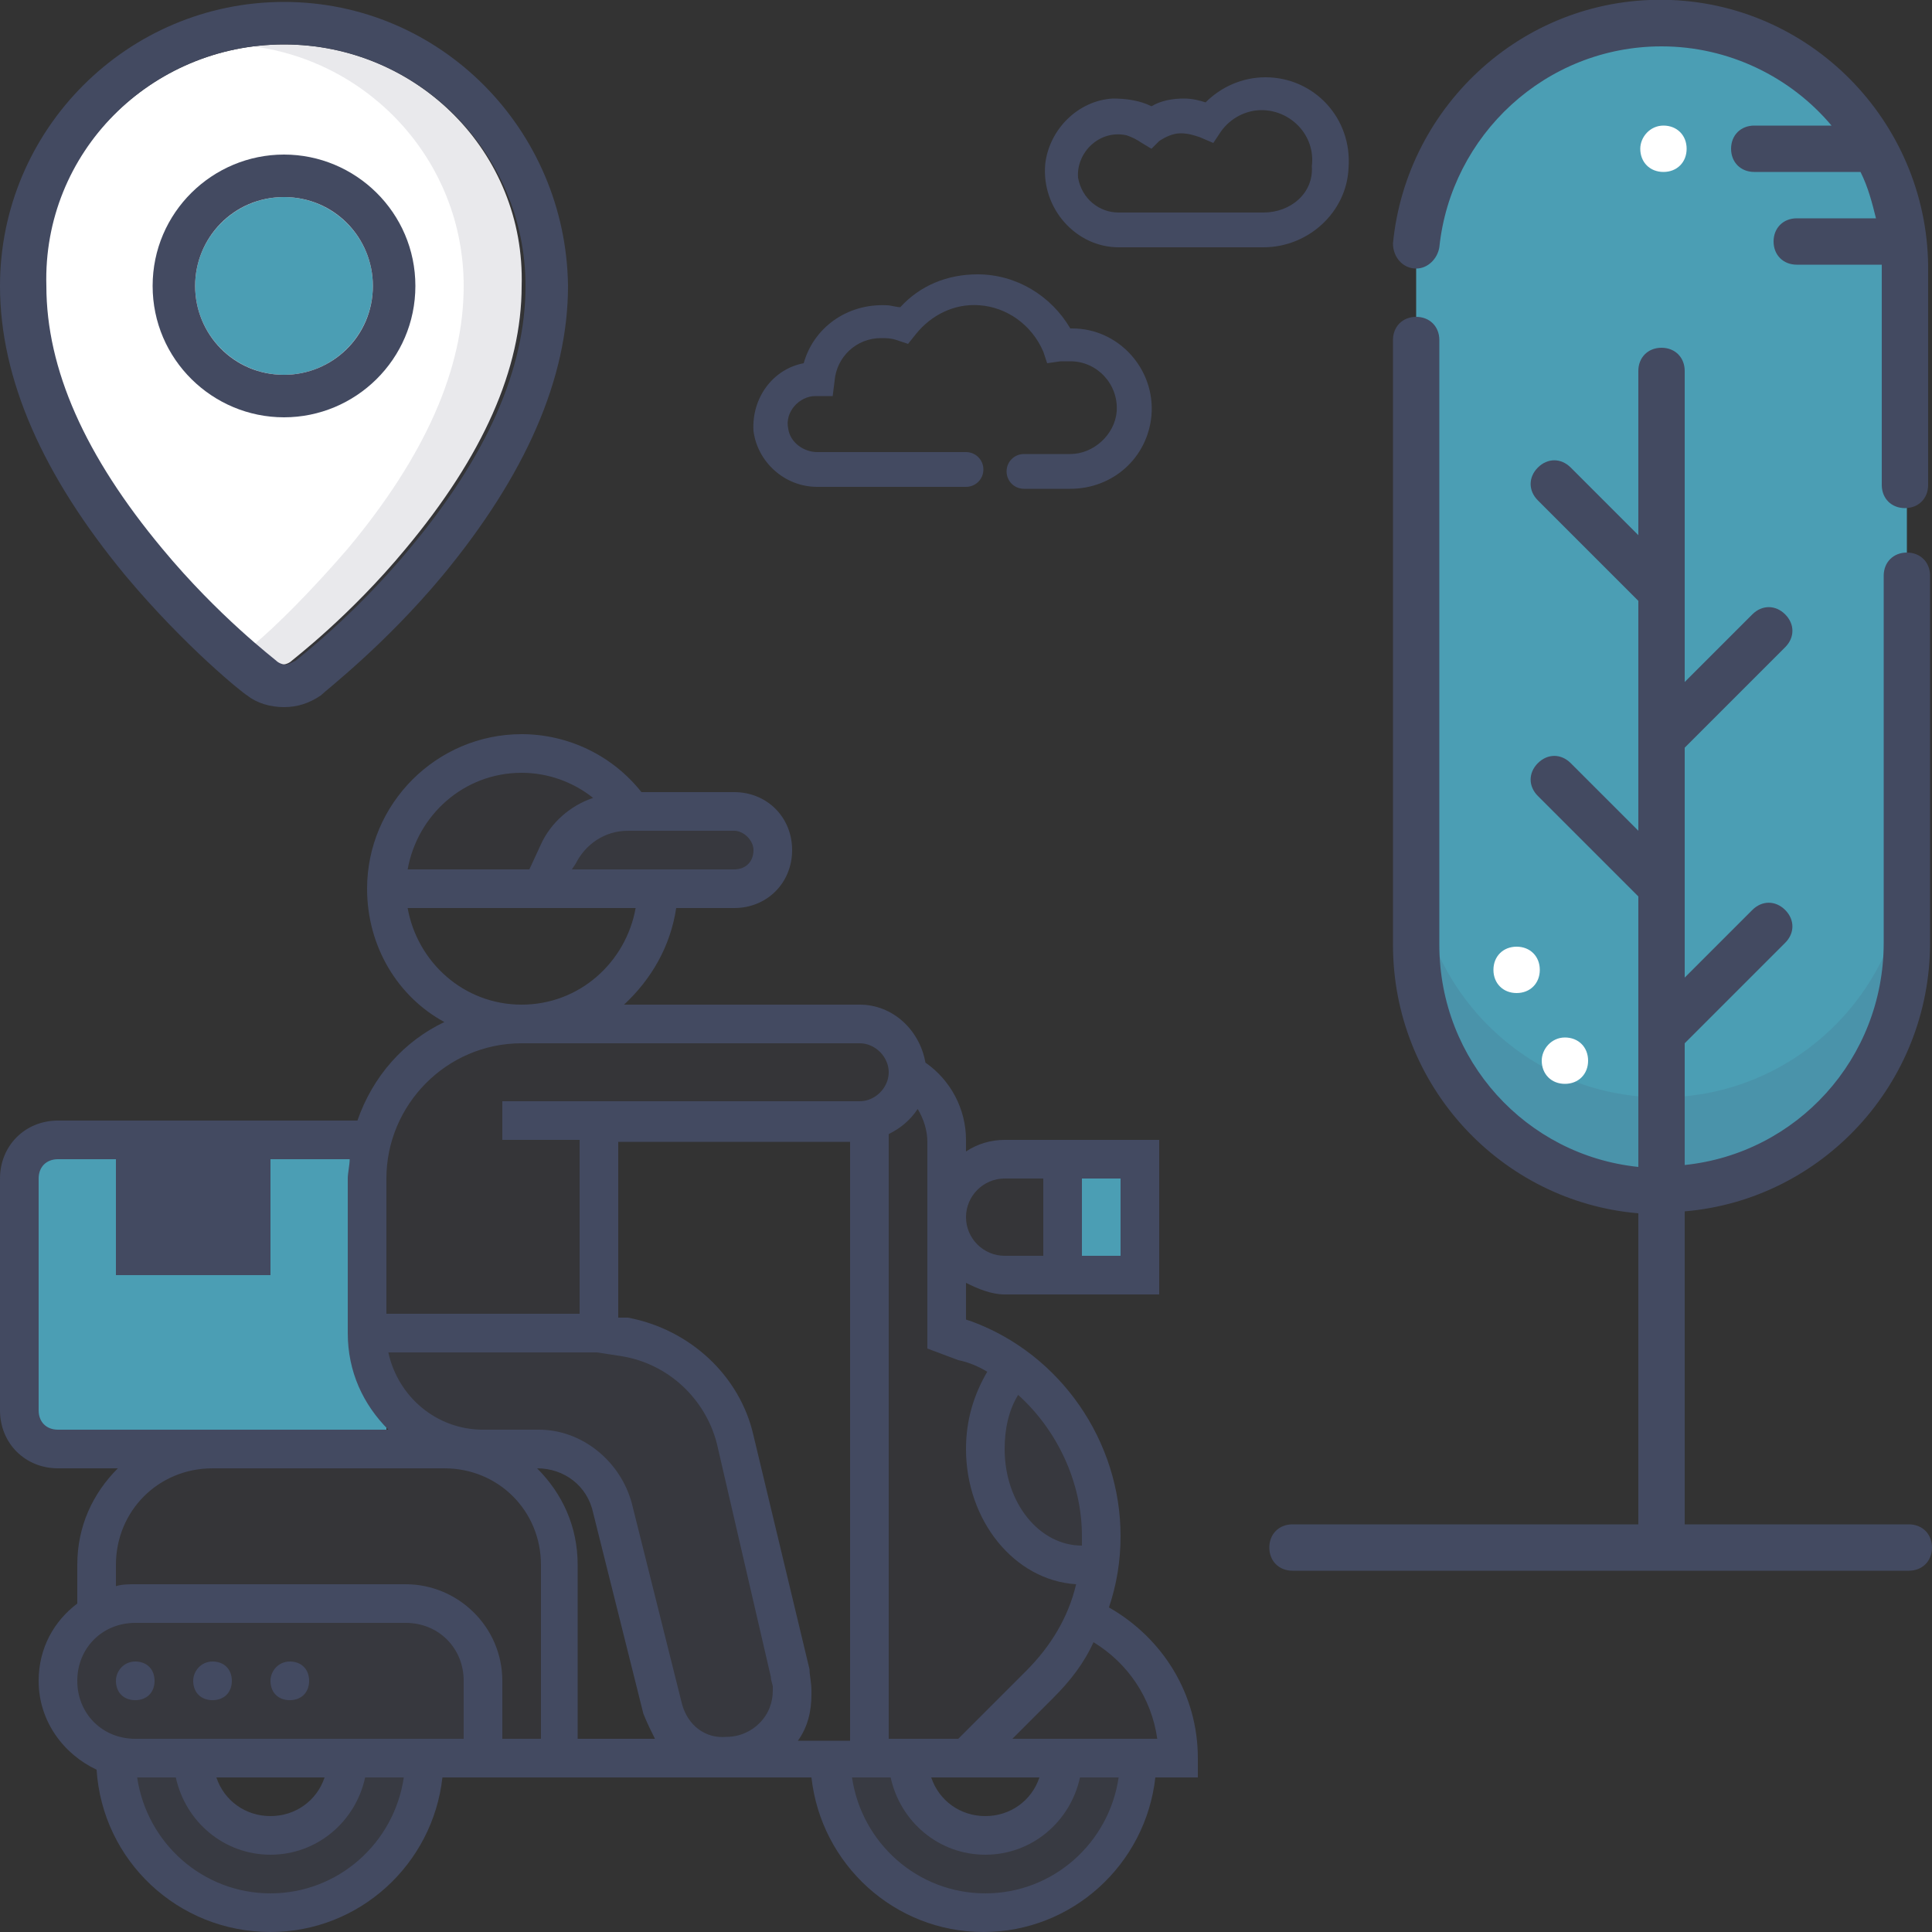 <svg xmlns="http://www.w3.org/2000/svg" xmlns:xlink="http://www.w3.org/1999/xlink" id="Ebene_1" x="0px" y="0px" viewBox="0 0 100 100" style="enable-background:new 0 0 100 100;" xml:space="preserve">
<rect x="0" y="0" width="100" height="100" fill="#333333" stroke="none"/>
<style type="text/css">
	.st0{fill:#4B9EB4;}
	.st1{opacity:0.12;fill:#434A61;}
	.st2{fill:#FFFFFF;}
	.st3{fill:#434A61;}
	.st4{opacity:0.24;fill:#434A61;}
	.st5{opacity:0.32;fill:#434A61;}
</style>
<g>
	<g>
		<g>
			<path class="st0" d="M86,61.6c-7,0-12.7-5.7-12.7-12.7v-35c0-7,5.7-12.7,12.7-12.7c7,0,12.7,5.7,12.7,12.7v35     C98.7,55.9,93,61.6,86,61.6z"></path>
		</g>
		<path class="st1" d="M86,56.8c-7,0-12.7-5.7-12.7-12.7v4.8c0,7,5.7,12.7,12.7,12.7s12.7-5.7,12.7-12.7v-4.8    C98.7,51.1,93,56.8,86,56.8z"></path>
	</g>
	<g>
		<path class="st2" d="M86.1,6.5L86.1,6.5c0.7,0,1.2,0.5,1.2,1.2v0c0,0.7-0.5,1.2-1.2,1.2l0,0c-0.7,0-1.2-0.5-1.2-1.2v0    C84.9,7.1,85.4,6.5,86.1,6.5z"></path>
		<path class="st2" d="M81,53.7L81,53.7c0.7,0,1.2,0.5,1.2,1.2v0c0,0.7-0.5,1.2-1.2,1.2l0,0c-0.7,0-1.2-0.5-1.2-1.2v0    C79.8,54.3,80.3,53.7,81,53.7z"></path>
		<path class="st2" d="M78.5,49L78.5,49c0.7,0,1.2,0.5,1.2,1.2v0c0,0.7-0.5,1.2-1.2,1.2h0c-0.7,0-1.2-0.5-1.2-1.2v0    C77.3,49.5,77.8,49,78.5,49z"></path>
	</g>
	<g>
		<path class="st3" d="M87.2,78.9V62.7c7.1-0.6,12.7-6.6,12.7-13.9v-19c0-0.7-0.5-1.2-1.2-1.2h0c-0.7,0-1.2,0.5-1.2,1.2v19    c0,6-4.5,10.9-10.3,11.5V54l5.2-5.2c0.5-0.5,0.5-1.2,0-1.7l0,0c-0.5-0.5-1.2-0.5-1.7,0l-3.5,3.5V38.7l5.2-5.2    c0.5-0.5,0.5-1.2,0-1.7l0,0c-0.5-0.5-1.2-0.5-1.7,0l-3.5,3.5V19.2c0-0.7-0.5-1.2-1.2-1.2h0c-0.7,0-1.2,0.5-1.2,1.2v8.5l-3.5-3.5    c-0.5-0.5-1.2-0.5-1.7,0v0c-0.5,0.5-0.5,1.2,0,1.7l5.2,5.2V43l-3.5-3.5c-0.5-0.5-1.2-0.5-1.7,0v0c-0.5,0.5-0.5,1.2,0,1.7l5.2,5.2    l0,14c-5.8-0.6-10.3-5.5-10.3-11.5V17.6c0-0.7-0.5-1.2-1.2-1.2h0c-0.7,0-1.2,0.5-1.2,1.2v31.3c0,7.3,5.6,13.3,12.7,13.9v16.1H66.9    c-0.7,0-1.2,0.5-1.2,1.2v0c0,0.7,0.5,1.2,1.2,1.2h31.9c0.7,0,1.2-0.5,1.2-1.2l0,0c0-0.7-0.5-1.2-1.2-1.2H87.2z"></path>
		<path class="st3" d="M73.3,13.9c0.6,0,1.1-0.5,1.2-1.1C75.1,7,80,2.4,86,2.4c3.5,0,6.7,1.6,8.8,4.1l-4,0c-0.7,0-1.2,0.5-1.2,1.2v0    c0,0.7,0.5,1.2,1.2,1.2l5.5,0c0.4,0.8,0.6,1.6,0.8,2.4h-4.1c-0.7,0-1.2,0.5-1.2,1.2v0c0,0.7,0.5,1.2,1.2,1.2h4.4    c0,0.1,0,0.2,0,0.2v11.2c0,0.7,0.5,1.2,1.2,1.2l0,0c0.7,0,1.2-0.5,1.2-1.2l0-11C99.9,6.6,94,0.3,86.5,0    c-7.5-0.3-13.7,5.4-14.4,12.6C72.1,13.3,72.6,13.9,73.3,13.9L73.3,13.9z"></path>
	</g>
</g>
<path class="st1" d="M29,81v10h-4v-4c0-2.2-1.8-4-4-4H7c-0.7,0-1.4,0.2-2,0.5V81c0-3.3,2.7-6,6-6h8h4c0.3,0,0.5,0,0.8,0  C26.7,75.4,29,78,29,81z"></path>
<path class="st4" d="M4.2,89.8C3.4,89.1,3,88.1,3,87c0-1.5,0.8-2.8,2-3.5C5.6,83.2,6.3,83,7,83h14c2.2,0,4,1.8,4,4v4h-3h-4h-8H7  c-0.3,0-0.7,0-1-0.1C5.3,90.7,4.7,90.3,4.2,89.8z"></path>
<path class="st1" d="M61,91h-2h-4h-5l3.8-3.8c1-1,1.8-2.2,2.3-3.5c1.4,0.6,2.6,1.6,3.5,2.9S61,89.4,61,91z"></path>
<path class="st1" d="M56,81c0.3,0,0.6,0,0.9-0.1h0c-0.7,2.7-0.7,2.7-0.7,2.8c-0.5,1.3-1.3,2.5-2.3,3.5L50,91h-3h-2V58  c1.1-0.2,2-1.2,2-2.4c1.2,0.7,2,2,2,3.5v4v6l1,0.4c0.9,0.3,1.8,0.8,2.5,1.4C51.6,71.8,51,73.3,51,75C51,78.3,53.2,81,56,81z"></path>
<g>
	<path class="st0" d="M20,75H3c-1.1,0-2-0.9-2-2V61c0-1.1,0.9-2,2-2h17V75z"></path>
</g>
<path class="st4" d="M41,87.4v0.2c0,0.9-0.4,1.8-1,2.4s-1.4,1-2.4,1c-1.5,0-2.9-1-3.3-2.5L31.7,78c-0.4-1.8-2-3-3.9-3H25  c-0.4,0-0.8,0-1.2-0.1C21,74.3,19,71.9,19,69h12l1.4,0.2c2.8,0.5,5,2.6,5.7,5.3l2.8,12.1C41,86.9,41,87.1,41,87.4L41,87.4z"></path>
<path class="st1" d="M47,55.6c0,1.2-0.9,2.2-2,2.4c-0.2,0-0.3,0-0.5,0H31v11H19v-8c0-0.7,0.1-1.4,0.2-2c0.4-1.4,1.1-2.7,2.1-3.7  c1.4-1.4,3.4-2.3,5.7-2.3h17.5c0.7,0,1.3,0.3,1.8,0.7C46.7,54.2,47,54.8,47,55.6L47,55.6z"></path>
<path class="st3" d="M7,59h6v6H7V59z"></path>
<path class="st1" d="M32.7,42h-0.3c-1.5,0-2.9,0.8-3.6,2.2L28,46h-8c0-3.9,3.1-7,7-7C29.4,39,31.5,40.2,32.7,42z"></path>
<path class="st4" d="M39.4,42.6C39.8,43,40,43.5,40,44c0,1.1-0.9,2-2,2h-4h-6l0.9-1.8c0.7-1.4,2.1-2.2,3.6-2.2h0.3H38  C38.5,42,39,42.2,39.4,42.6z"></path>
<path class="st5" d="M6,91l0-0.1C6.3,91,6.7,91,7,91h3c0,2.2,1.8,4,4,4s4-1.8,4-4h4c0,4.4-3.6,8-8,8S6,95.4,6,91z"></path>
<path class="st5" d="M47,91c0,2.2,1.8,4,4,4c2.2,0,4-1.8,4-4h4c0,4.4-3.6,8-8,8s-8-3.6-8-8h2H47z"></path>
<path class="st4" d="M57,79.5c0,0.5,0,0.9-0.1,1.4h0C56.6,81,56.3,81,56,81c-2.8,0-5-2.7-5-6c0-1.7,0.6-3.2,1.5-4.3  C55.3,72.7,57,76,57,79.5z"></path>
<path class="st1" d="M55,60v6h-3c-1.7,0-3-1.3-3-3c0-0.8,0.3-1.6,0.9-2.1c0.5-0.5,1.3-0.9,2.1-0.9H55z"></path>
<g>
	<rect x="55" y="60" class="st0" width="4" height="6"></rect>
</g>
<g>
	<path class="st3" d="M62,91c0-3.3-1.8-6.2-4.6-7.8c0.4-1.2,0.6-2.4,0.6-3.7c0-4.9-3.1-9.4-7.7-11.1L50,68.3v-1.9   c0.6,0.3,1.3,0.6,2,0.6h8v-8h-8c-0.7,0-1.4,0.2-2,0.6V59c0-1.6-0.8-3.1-2.1-4c-0.3-1.7-1.7-3-3.4-3l-12.2,0c1.4-1.3,2.4-3,2.7-5H38   c1.7,0,3-1.3,3-3s-1.3-3-3-3h-4.8c-1.5-1.9-3.8-3-6.2-3c-4.4,0-8,3.6-8,8c0,3,1.6,5.6,4,6.9c-2.1,1-3.7,2.8-4.5,5.1H3   c-1.7,0-3,1.3-3,3v12c0,1.7,1.3,3,3,3h3.1C4.8,77.3,4,79,4,81v2c-1.2,0.9-2,2.3-2,4c0,2.1,1.3,3.8,3,4.6c0.3,4.7,4.2,8.4,9,8.4   c4.6,0,8.4-3.5,8.9-8H42c0.5,4.5,4.3,8,8.9,8s8.4-3.5,8.9-8H62V91z M59.9,90h-7.5l2.1-2.1c0.9-0.9,1.6-1.8,2.1-2.9   C58.4,86.1,59.6,87.9,59.9,90z M35.3,88.2l-2.6-10.4c-0.6-2.2-2.6-3.8-4.8-3.8L25,74c-2.4,0-4.4-1.7-4.9-4h10.8l1.3,0.2   c2.4,0.4,4.3,2.2,4.9,4.5l2.8,12.1c0,0.2,0.1,0.4,0.1,0.5v0.2c0,0.6-0.2,1.2-0.7,1.7c-0.4,0.4-1,0.7-1.7,0.7   C36.5,90,35.6,89.3,35.3,88.2L35.3,88.2z M33.9,90h-4v-9c0-2-0.8-3.7-2.1-5c1.4,0,2.6,0.9,2.9,2.3l2.6,10.4   C33.5,89.2,33.7,89.6,33.9,90L33.9,90z M41.9,86.4L39,74.3c-0.7-3.1-3.3-5.5-6.5-6.1L32,68.2l0-9.1h12v31h-2.7   c0.5-0.7,0.7-1.5,0.7-2.4v-0.2C42,87.1,41.9,86.7,41.9,86.4z M53.8,92c-0.4,1.2-1.5,2-2.8,2c-1.3,0-2.4-0.8-2.8-2H53.8z M56,79.5   c0,0.2,0,0.3,0,0.5c-2.2,0-4-2.2-4-5c0-1,0.2-2,0.7-2.8C54.7,74,56,76.7,56,79.5z M51.1,71c-0.7,1.2-1.1,2.5-1.1,4   c0,3.7,2.5,6.8,5.7,7c-0.4,1.7-1.3,3.2-2.6,4.5L49.6,90H46V58.7c0.6-0.3,1.1-0.7,1.5-1.3c0.3,0.5,0.5,1.1,0.5,1.7v10.7l1.6,0.6   C50.1,70.5,50.6,70.7,51.1,71L51.1,71z M58,65h-2v-4h2V65z M52,61h2v4h-2c-1.1,0-2-0.9-2-2S50.9,61,52,61z M39,44c0,0.6-0.4,1-1,1   h-8.4l0.2-0.3c0.5-1,1.5-1.7,2.7-1.7H38C38.5,43,39,43.5,39,44z M27,40c1.4,0,2.7,0.5,3.7,1.3c-1.2,0.4-2.2,1.3-2.7,2.4L27.4,45   h-6.3C21.6,42.2,24,40,27,40z M21.1,47h11.8c-0.5,2.8-2.9,5-5.9,5S21.6,49.8,21.1,47z M27,54l17.5,0c0.8,0,1.5,0.7,1.5,1.5   c0,0.8-0.7,1.5-1.5,1.5H26v2h4l0,9H20v-7C20,57.2,23.1,54,27,54L27,54z M8,60h4v4H8V60z M3,74c-0.6,0-1-0.4-1-1V61c0-0.6,0.4-1,1-1   h3v6h8v-6h4.1c0,0.3-0.1,0.7-0.1,1v8c0,2,0.8,3.7,2.1,5H19h-8H3z M14,98c-3.5,0-6.4-2.6-6.9-6h2c0.5,2.3,2.5,4,4.9,4s4.4-1.7,4.9-4   h2C20.4,95.4,17.5,98,14,98z M11.2,92h5.6c-0.4,1.2-1.5,2-2.8,2S11.6,93.2,11.2,92z M24,90H7c-1.7,0-3-1.3-3-3s1.3-3,3-3h14   c1.7,0,3,1.3,3,3V90z M21,82H7c-0.3,0-0.7,0-1,0.1V81c0-2.8,2.2-5,5-5h8h4c2.8,0,5,2.2,5,5v9h-2v-3C26,84.2,23.7,82,21,82z M51,98   c-3.5,0-6.4-2.6-6.9-6h2c0.5,2.3,2.5,4,4.9,4c2.4,0,4.4-1.7,4.9-4h2C57.4,95.4,54.5,98,51,98z"></path>
</g>
<g>
	<path class="st3" d="M11,86L11,86c0.6,0,1,0.4,1,1l0,0c0,0.6-0.4,1-1,1h0c-0.6,0-1-0.4-1-1l0,0C10,86.5,10.4,86,11,86z"></path>
</g>
<g>
	<path class="st3" d="M15,86L15,86c0.6,0,1,0.4,1,1l0,0c0,0.6-0.4,1-1,1h0c-0.6,0-1-0.4-1-1l0,0C14,86.5,14.4,86,15,86z"></path>
</g>
<g>
	<path class="st3" d="M7,86L7,86c0.6,0,1,0.4,1,1l0,0c0,0.6-0.4,1-1,1h0c-0.6,0-1-0.4-1-1l0,0C6,86.5,6.4,86,7,86z"></path>
</g>
<g>
	<path class="st2" d="M14.7,2.3C7.8,2.3,2.2,7.9,2.2,14.8c0,4.3,2,8.8,6,13.6c2.9,3.5,5.8,5.7,5.9,5.8c0.2,0.1,0.4,0.2,0.5,0.2   c0.2,0,0.4-0.1,0.5-0.2c0.1-0.1,3-2.3,5.9-5.8c4-4.8,6-9.3,6-13.6C27.2,7.9,21.6,2.3,14.7,2.3z"></path>
	<path class="st3" d="M14.7,2.3c6.9,0,12.5,5.6,12.5,12.5c0,4.3-2,8.8-6,13.6c-2.9,3.5-5.8,5.7-5.9,5.8c-0.2,0.1-0.4,0.2-0.5,0.2   c-0.2,0-0.4-0.1-0.5-0.2c-0.1-0.1-3-2.3-5.9-5.8c-4-4.8-6-9.3-6-13.6C2.2,7.9,7.8,2.3,14.7,2.3 M14.7,0.1C6.6,0.1,0,6.7,0,14.8   c0,4.8,2.2,9.8,6.5,15c3.1,3.7,6.1,6.1,6.3,6.2c0.5,0.4,1.2,0.6,1.9,0.6s1.3-0.2,1.9-0.6c0.3-0.3,3.3-2.6,6.3-6.2   c4.3-5.2,6.5-10.2,6.5-15C29.3,6.7,22.8,0.1,14.7,0.1L14.7,0.1z"></path>
</g>
<path class="st1" d="M14.7,2.3c-0.5,0-1.1,0-1.6,0.1c6.1,0.8,10.9,6,10.9,12.4c0,4.3-2,8.8-6,13.6c-1.9,2.2-3.7,4-4.9,5  c0.6,0.5,1,0.9,1.1,0.9c0.2,0.1,0.4,0.2,0.5,0.2c0.2,0,0.4-0.1,0.5-0.2c0.1-0.1,3-2.3,5.9-5.8c4-4.8,6-9.3,6-13.6  C27.2,7.9,21.6,2.3,14.7,2.3z"></path>
<g>
	<ellipse class="st0" cx="14.7" cy="14.8" rx="4.6" ry="4.6"></ellipse>
	<path class="st3" d="M14.7,10.2c2.6,0,4.6,2.1,4.6,4.6c0,2.6-2.1,4.6-4.6,4.6c-2.6,0-4.6-2.1-4.6-4.6S12.1,10.2,14.7,10.2 M14.7,8   c-3.7,0-6.8,3-6.8,6.8s3.1,6.8,6.8,6.8s6.8-3,6.8-6.8S18.4,8,14.7,8L14.7,8z"></path>
</g>
<path class="st3" d="M41.6,18.8c-1.6,0.3-2.7,1.8-2.6,3.5c0.2,1.6,1.6,2.9,3.3,2.9l7.7,0c0.5,0,0.9-0.4,0.9-0.9v0  c0-0.5-0.4-0.9-0.9-0.9l-7.7,0c-0.7,0-1.4-0.5-1.5-1.2c-0.2-0.9,0.6-1.7,1.4-1.7c0,0,0,0,0.1,0l0.8,0l0.1-0.8  c0.1-1.2,1.1-2.2,2.4-2.2c0.3,0,0.5,0,0.8,0.1l0.6,0.2l0.4-0.5c0.8-1,2-1.6,3.3-1.5c1.4,0.1,2.7,1,3.3,2.4l0.2,0.6l0.7-0.1  c0.2,0,0.3,0,0.5,0c1.4,0,2.5,1.2,2.4,2.6c-0.1,1.2-1.2,2.2-2.4,2.2h-2.4c-0.5,0-0.9,0.4-0.9,0.9l0,0c0,0.5,0.4,0.9,0.9,0.9l2.4,0  c2.2,0,4-1.6,4.2-3.8c0.2-2.4-1.7-4.5-4.1-4.5c0,0-0.1,0-0.1,0c-1-1.7-2.8-2.8-4.8-2.8c-1.6,0-3,0.6-4,1.7c-0.2,0-0.5-0.1-0.7-0.1  C43.8,15.7,42.1,17,41.6,18.8L41.6,18.8z"></path>
<path class="st3" d="M57.9,12.8h7.5c2.3,0,4.3-1.8,4.4-4.1C70,6.1,68,4,65.5,4c-1.2,0-2.3,0.5-3.1,1.3c-0.3-0.1-0.7-0.2-1.1-0.2  c-0.6,0-1.2,0.1-1.7,0.4c-0.6-0.3-1.3-0.4-2-0.4c-1.8,0.1-3.3,1.6-3.5,3.4C53.9,10.8,55.7,12.8,57.9,12.8L57.9,12.8z M58.3,7  c0.3,0.1,0.5,0.2,0.8,0.4l0.5,0.3L60,7.3c0.3-0.2,0.7-0.4,1.1-0.4c0.4,0,0.7,0.1,1,0.2l0.7,0.3l0.4-0.6c0.5-0.7,1.3-1.1,2.1-1.1  c1.5,0,2.8,1.3,2.6,2.9C68,10,66.8,11,65.4,11c-2,0-5.7,0-7.5,0c-1,0-1.9-0.7-2.1-1.8C55.7,7.9,56.9,6.7,58.3,7z"></path>
</svg>